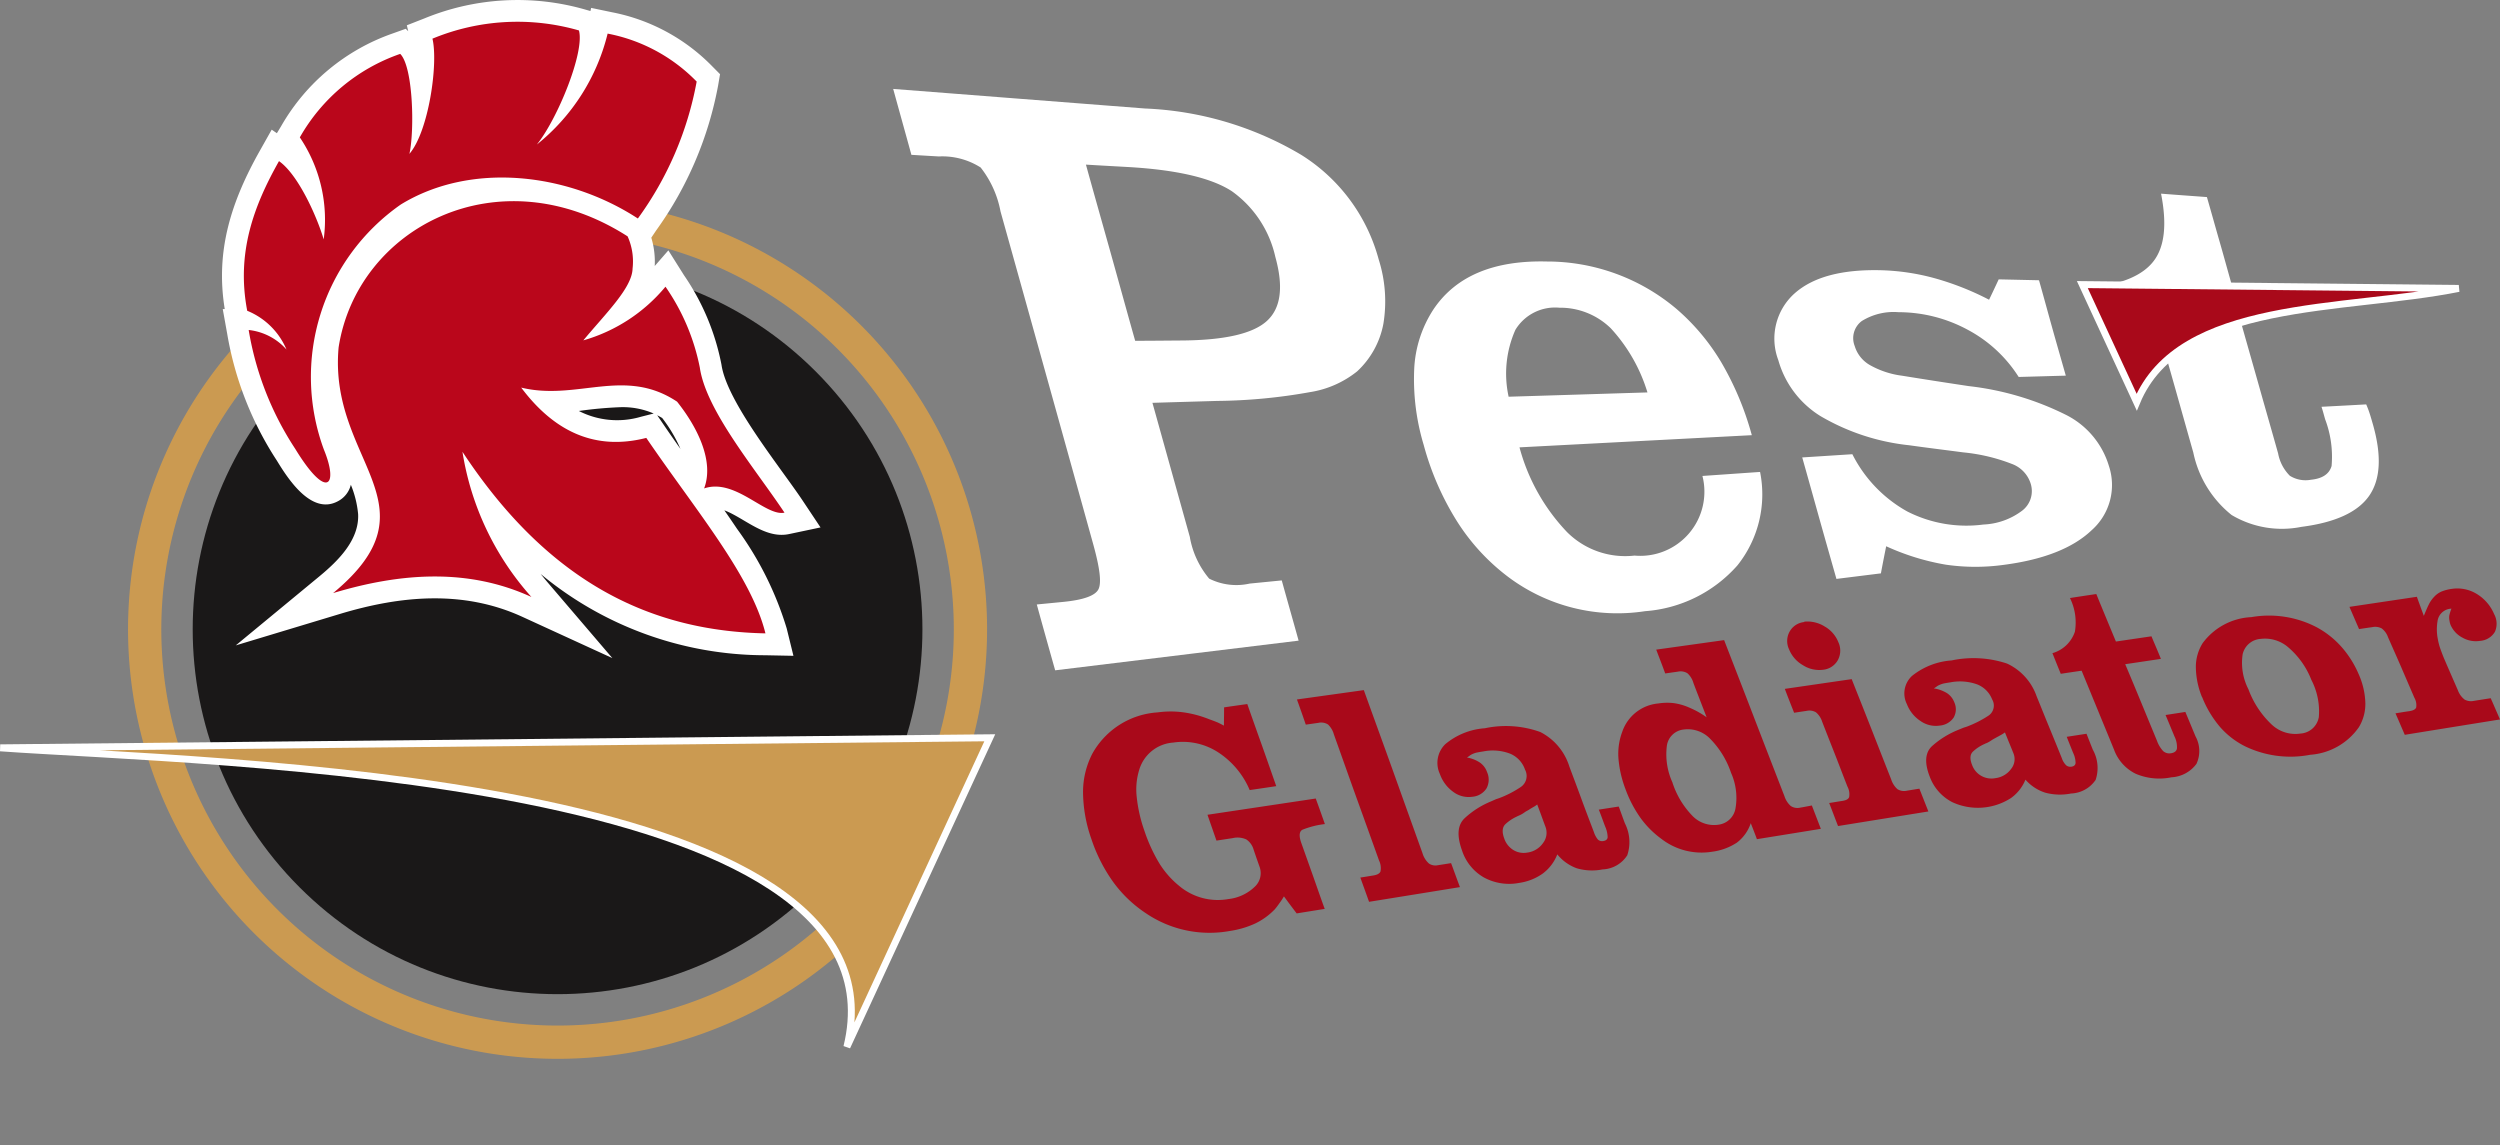 <svg xmlns="http://www.w3.org/2000/svg" width="179.882" height="82.408" viewBox="0 0 179.882 82.408">
  <rect x="0" y="0" width="179.882" height="82.408" fill="#808080" stroke="none"/>
  <g id="Group_2911" data-name="Group 2911" transform="translate(-208.374 -211.562)">
    <path id="Path_8581" data-name="Path 8581" d="M539.315,260.908c1.116,0,2.232-.014,3.358-.022,3.1-.022,5.132-.493,6.132-1.413s1.2-2.44.6-4.6a7.916,7.916,0,0,0-3.131-4.729q-2.213-1.438-7.474-1.74c-1.007-.056-2.026-.112-3.023-.172.585,2.118,1.185,4.23,1.777,6.344s1.17,4.223,1.766,6.332Zm3.943,14.149a6.343,6.343,0,0,0,1.387,2.964,4.358,4.358,0,0,0,2.914.356q1.154-.113,2.308-.228c.4,1.448.813,2.891,1.213,4.334q-8.775,1.069-17.517,2.135c-.444-1.577-.889-3.157-1.322-4.738.629-.06,1.257-.122,1.9-.185,1.462-.143,2.3-.447,2.535-.906s.1-1.52-.358-3.183q-1.664-6-3.336-12T529.631,251.6a7.288,7.288,0,0,0-1.43-3.161,5.117,5.117,0,0,0-3-.795c-.672-.037-1.332-.077-1.982-.116-.433-1.581-.877-3.161-1.311-4.742,6.034.468,12.09.941,18.134,1.409a23.851,23.851,0,0,1,11.223,3.333,12.79,12.79,0,0,1,5.579,7.534,9.937,9.937,0,0,1,.336,4.618,6.22,6.22,0,0,1-1.885,3.424,7.187,7.187,0,0,1-3.412,1.5,39.618,39.618,0,0,1-6.673.631c-1.549.046-3.109.09-4.648.137q1.349,4.839,2.7,9.682Zm32.922-10.434a11.911,11.911,0,0,0-2.633-4.609,5.2,5.2,0,0,0-3.705-1.486,3.338,3.338,0,0,0-3.163,1.589,7.754,7.754,0,0,0-.488,4.815c3.315-.1,6.652-.206,9.988-.309Zm3.954,6.01c1.376-.094,2.752-.193,4.149-.288a8.191,8.191,0,0,1-1.625,6.718,9.8,9.8,0,0,1-6.652,3.3,13.085,13.085,0,0,1-9.858-2.474,15.138,15.138,0,0,1-3.684-4.012,20.2,20.2,0,0,1-2.383-5.472,16.4,16.4,0,0,1-.682-5.5,8.559,8.559,0,0,1,1.4-4.283c1.625-2.4,4.366-3.517,8.168-3.419a14.433,14.433,0,0,1,9.295,3.406,15.581,15.581,0,0,1,3.239,3.862,21.546,21.546,0,0,1,2.188,5.228l-16.716.876a14.109,14.109,0,0,0,3.424,6.1,5.913,5.913,0,0,0,4.853,1.688,4.614,4.614,0,0,0,4.886-5.73Zm9.641,7.4c-.412-1.456-.828-2.907-1.235-4.364s-.812-2.912-1.224-4.368l3.607-.232a9.7,9.7,0,0,0,3.943,4.115,9.364,9.364,0,0,0,5.482.945,4.969,4.969,0,0,0,2.795-1,1.771,1.771,0,0,0,.607-1.955,2.217,2.217,0,0,0-1.332-1.4,13.105,13.105,0,0,0-3.521-.838c-1.288-.171-2.59-.328-3.878-.511a15.874,15.874,0,0,1-6.392-2.1,6.941,6.941,0,0,1-3.033-4.029,4.363,4.363,0,0,1,1.192-4.815c1.347-1.185,3.423-1.72,6.218-1.65a16.155,16.155,0,0,1,3.889.589,20.282,20.282,0,0,1,3.867,1.533c.239-.49.466-.979.693-1.465l2.9.064c.325,1.147.635,2.294.953,3.432s.65,2.285.975,3.432c-1.137.03-2.264.064-3.391.094a9.76,9.76,0,0,0-3.661-3.393,10.491,10.491,0,0,0-4.983-1.267,4.344,4.344,0,0,0-2.644.636,1.536,1.536,0,0,0-.509,1.8,2.355,2.355,0,0,0,1.072,1.357,6.329,6.329,0,0,0,2.34.778c1.592.26,3.186.505,4.788.747a20.911,20.911,0,0,1,7.02,2.079,6.056,6.056,0,0,1,3.066,3.655,4.343,4.343,0,0,1-1.246,4.643c-1.347,1.28-3.467,2.12-6.37,2.492a14.772,14.772,0,0,1-4.127-.022,17.25,17.25,0,0,1-4.279-1.323c-.13.649-.26,1.3-.379,1.95l-3.206.4Zm25.685-9.063a7.776,7.776,0,0,0,2.751,4.472,7.07,7.07,0,0,0,5.016.855c2.459-.314,4.076-1.071,4.886-2.242s.913-2.874.26-5.154c-.106-.37-.189-.652-.26-.859s-.141-.387-.217-.558q-1.609.09-3.217.172c.1.3.177.6.26.894a7.61,7.61,0,0,1,.466,3.368c-.169.577-.661.905-1.484.988a2.133,2.133,0,0,1-1.517-.284,3.051,3.051,0,0,1-.845-1.606c-.443-1.581-.9-3.163-1.343-4.738s-.9-3.161-1.343-4.742l5.991-2.29q-3.3-.071-6.576-.137c-.314-1.091-.607-2.182-.921-3.269s-.617-2.182-.932-3.273c-1.105-.082-2.2-.159-3.3-.245.433,2.2.258,3.8-.52,4.832s-2.264,1.675-4.441,1.916c.238.82.466,1.645.693,2.461,1.311,0,2.611,0,3.933,0,.433,1.577.888,3.153,1.332,4.725S615.017,267.4,615.461,268.97Z" transform="translate(-249.267 -24.825)" fill="#fff"/>
    <path id="Path_8582" data-name="Path 8582" d="M600.366,426.464q.518,1.478,1.046,2.953c.35.983.691,1.967,1.036,2.95q-.955.145-1.91.283a6.039,6.039,0,0,0-2.309-2.742,4.664,4.664,0,0,0-3.2-.675,2.745,2.745,0,0,0-2.438,1.955,4.792,4.792,0,0,0-.183,1.949,10.554,10.554,0,0,0,.561,2.461,11.62,11.62,0,0,0,1.068,2.326,6.537,6.537,0,0,0,1.424,1.618,4.318,4.318,0,0,0,3.55.949,3.241,3.241,0,0,0,1.877-.871,1.335,1.335,0,0,0,.356-1.464q-.215-.6-.421-1.211a1.306,1.306,0,0,0-.529-.744,1.529,1.529,0,0,0-.982-.093c-.389.058-.777.12-1.165.178-.216-.621-.432-1.238-.647-1.859q3.884-.583,7.79-1.169c.226.615.442,1.223.658,1.838a6.2,6.2,0,0,0-1.619.41c-.225.126-.259.44-.076.955q.42,1.179.842,2.368c.28.789.55,1.582.841,2.371-.68.108-1.359.217-2.018.325-.313-.41-.615-.816-.917-1.226a4.839,4.839,0,0,1-.335.506,4.653,4.653,0,0,1-.334.437,4.911,4.911,0,0,1-1.392,1.006,6.674,6.674,0,0,1-1.845.542,8.151,8.151,0,0,1-6.021-1.274,9.164,9.164,0,0,1-2.352-2.245,11.566,11.566,0,0,1-1.575-3.1,10.308,10.308,0,0,1-.6-3.35,6.016,6.016,0,0,1,.669-2.79,5.8,5.8,0,0,1,4.7-2.971,6.879,6.879,0,0,1,1.812-.009,7.893,7.893,0,0,1,1.867.491c.183.07.368.132.561.211.174.071.345.163.529.259,0-.44.011-.877.011-1.314.55-.081,1.111-.159,1.672-.238Zm8.383-1.006c-1.608.226-3.215.449-4.812.672.216.6.432,1.208.637,1.811l.9-.127a.92.92,0,0,1,.7.118,1.53,1.53,0,0,1,.421.711c.542,1.511,1.074,3.027,1.618,4.534s1.09,3.022,1.629,4.534a1.259,1.259,0,0,1,.108.79c-.064.163-.249.253-.55.3s-.593.1-.9.142c.205.585.421,1.163.626,1.747q3.254-.524,6.539-1.057c-.216-.576-.421-1.151-.637-1.726-.313.051-.626.1-.95.15a.824.824,0,0,1-.647-.126,1.616,1.616,0,0,1-.464-.753c-.7-1.948-1.4-3.9-2.1-5.857s-1.413-3.9-2.115-5.857Zm16.907,8.6c.475-.075.949-.148,1.435-.223.151.4.293.808.442,1.205a2.975,2.975,0,0,1,.173,2.3,2.2,2.2,0,0,1-1.77,1.018,3.9,3.9,0,0,1-1.866-.081,3.224,3.224,0,0,1-1.4-1,3.12,3.12,0,0,1-1.047,1.38,3.863,3.863,0,0,1-1.694.672,3.807,3.807,0,0,1-2.535-.389A3.48,3.48,0,0,1,615.817,437c-.384-1.065-.333-1.837.194-2.332a6.32,6.32,0,0,1,1.867-1.193c.1-.043.205-.09.313-.138s.219-.077.324-.117a7.464,7.464,0,0,0,1.521-.786.957.957,0,0,0,.313-1.253,1.906,1.906,0,0,0-1.068-1.148,3.49,3.49,0,0,0-1.92-.166c-.184.027-.334.054-.453.078a1.4,1.4,0,0,0-.313.1,1.1,1.1,0,0,0-.195.105c-.065.047-.13.1-.227.16a2.377,2.377,0,0,1,.939.368,1.39,1.39,0,0,1,.507.684,1.322,1.322,0,0,1-.043,1.169,1.341,1.341,0,0,1-1.015.6,1.841,1.841,0,0,1-1.381-.356,2.658,2.658,0,0,1-.96-1.289,1.883,1.883,0,0,1,.388-2.136,4.983,4.983,0,0,1,2.849-1.148,7.3,7.3,0,0,1,3.992.271,4.181,4.181,0,0,1,2.093,2.494c.294.786.59,1.568.874,2.347s.587,1.565.885,2.35a1.623,1.623,0,0,0,.291.545.44.44,0,0,0,.388.108c.194-.03.3-.12.313-.274a2,2,0,0,0-.173-.759c-.157-.411-.3-.82-.464-1.229Zm-4.434-.37a1.436,1.436,0,0,1-.2.142c-.066.038-.132.077-.216.124-.067.037-.137.086-.194.123-.073.047-.153.079-.216.121-.088.058-.171.121-.248.166a2.438,2.438,0,0,1-.3.148.093.093,0,0,0-.043.018.051.051,0,0,1-.022.015,3.07,3.07,0,0,0-.852.564c-.217.213-.253.559-.076,1.03a1.55,1.55,0,0,0,.647.82,1.422,1.422,0,0,0,1,.19,1.631,1.631,0,0,0,1.144-.69,1.206,1.206,0,0,0,.173-1.169c-.2-.532-.388-1.07-.593-1.6Zm13.454-11.828-4.888.684c.216.572.442,1.142.647,1.714l.917-.13a.937.937,0,0,1,.68.115,1.473,1.473,0,0,1,.432.7c.311.823.637,1.645.95,2.468a7.087,7.087,0,0,0-.658-.412c-.207-.114-.4-.2-.594-.286a4.207,4.207,0,0,0-1.09-.316,4.092,4.092,0,0,0-1.133.021,3.024,3.024,0,0,0-2.589,2.022,4.53,4.53,0,0,0-.281,1.91,7.963,7.963,0,0,0,.507,2.229,8.707,8.707,0,0,0,1.079,2.07,6.779,6.779,0,0,0,1.51,1.515,4.723,4.723,0,0,0,3.647.922,4.235,4.235,0,0,0,1.78-.654,2.917,2.917,0,0,0,1-1.4c.151.383.3.765.442,1.151q2.3-.371,4.6-.744c-.216-.561-.431-1.118-.647-1.681-.281.055-.572.111-.842.157a.865.865,0,0,1-.669-.115,1.585,1.585,0,0,1-.464-.72q-1.086-2.8-2.169-5.61c-.717-1.869-1.446-3.739-2.169-5.61ZM630.954,432.1a.021.021,0,0,0,.011.021,4.88,4.88,0,0,1-.41-2.66,1.361,1.361,0,0,1,1.219-1.169,2.234,2.234,0,0,1,1.877.648,6.375,6.375,0,0,1,1.521,2.468,4.412,4.412,0,0,1,.324,2.54,1.423,1.423,0,0,1-1.23,1.193,2.153,2.153,0,0,1-1.845-.609,6.152,6.152,0,0,1-1.467-2.432Zm12.9-7.43c.475,1.2.954,2.4,1.424,3.6s.939,2.4,1.413,3.6a1.6,1.6,0,0,0,.453.714.9.9,0,0,0,.68.111c.291-.046.593-.1.9-.145.216.545.432,1.094.647,1.639l-6.5,1.049c-.216-.552-.421-1.106-.637-1.657.291-.045.6-.1.906-.145s.469-.125.529-.28a1.167,1.167,0,0,0-.119-.753c-.306-.775-.6-1.56-.906-2.338s-.615-1.558-.917-2.338a1.45,1.45,0,0,0-.442-.669.909.909,0,0,0-.669-.108c-.313.046-.615.093-.906.136-.227-.573-.453-1.142-.669-1.718,1.6-.232,3.2-.467,4.812-.7Zm-3.42-4.137a2.342,2.342,0,0,1,1.467.341,2.262,2.262,0,0,1,.993,1.136,1.427,1.427,0,0,1-.043,1.3,1.369,1.369,0,0,1-1.068.684,2.166,2.166,0,0,1-1.446-.334,2.3,2.3,0,0,1-.992-1.142,1.391,1.391,0,0,1,.054-1.292,1.353,1.353,0,0,1,1.047-.666.028.028,0,0,0-.011-.024Zm18.892,8.285c.151.389.309.779.464,1.163a1.712,1.712,0,0,1,.173.723c-.016.144-.108.234-.291.262a.48.48,0,0,1-.388-.1,1.309,1.309,0,0,1-.313-.518c-.3-.74-.6-1.479-.906-2.22s-.6-1.483-.906-2.227a4.064,4.064,0,0,0-2.126-2.353,7.637,7.637,0,0,0-3.992-.226,5.117,5.117,0,0,0-2.849,1.115,1.714,1.714,0,0,0-.367,2.028,2.538,2.538,0,0,0,.982,1.217,1.907,1.907,0,0,0,1.381.328,1.341,1.341,0,0,0,1-.575,1.2,1.2,0,0,0,.043-1.112,1.358,1.358,0,0,0-.518-.645,2.511,2.511,0,0,0-.949-.344,2.649,2.649,0,0,0,.226-.15.9.9,0,0,1,.194-.106,1.674,1.674,0,0,1,.3-.1c.129-.026.281-.051.464-.078a3.666,3.666,0,0,1,1.932.145,1.9,1.9,0,0,1,1.079,1.081.873.873,0,0,1-.3,1.193,7.851,7.851,0,0,1-1.5.759c-.1.04-.227.069-.334.115l-.324.133a6.406,6.406,0,0,0-1.856,1.151c-.512.465-.567,1.21-.173,2.214a3.371,3.371,0,0,0,1.619,1.829,4.393,4.393,0,0,0,4.229-.3,3.022,3.022,0,0,0,1.036-1.32,3.169,3.169,0,0,0,1.424.937,4.089,4.089,0,0,0,1.856.06,2.241,2.241,0,0,0,1.77-.979,2.7,2.7,0,0,0-.205-2.178c-.154-.378-.3-.762-.453-1.142l-1.424.22Zm-4.445-.316c.2.5.41,1,.615,1.512a1.116,1.116,0,0,1-.173,1.115,1.636,1.636,0,0,1-1.133.663,1.478,1.478,0,0,1-1.672-.943c-.178-.448-.157-.769.075-.982a2.962,2.962,0,0,1,.831-.539.087.087,0,0,0,.032-.018c.01-.009.023-.008.043-.015a1.767,1.767,0,0,0,.28-.141c.086-.049.16-.106.248-.157s.15-.084.216-.121l.216-.117c.066-.037.143-.077.216-.121.057-.034.129-.081.205-.135Zm6.571-9.963c.464,1.142.939,2.281,1.413,3.423l2.557-.376c.226.542.464,1.084.68,1.624l-2.568.383c.388.913.767,1.828,1.144,2.742s.757,1.832,1.133,2.745a2.2,2.2,0,0,0,.453.765.671.671,0,0,0,.572.154c.248-.04.388-.154.421-.343a1.751,1.751,0,0,0-.184-.88c-.212-.51-.421-1.018-.636-1.528.475-.072.939-.145,1.424-.22.248.587.49,1.176.734,1.763a2.182,2.182,0,0,1,.065,1.973,2.393,2.393,0,0,1-1.8.967,4.322,4.322,0,0,1-2.568-.253,3.124,3.124,0,0,1-1.564-1.741c-.386-.947-.777-1.892-1.165-2.838l-1.166-2.838c-.5.072-1,.147-1.5.223-.205-.494-.4-.988-.6-1.485a2.4,2.4,0,0,0,1.618-1.548,3.986,3.986,0,0,0-.356-2.419c.626-.1,1.263-.193,1.9-.289Zm7.606,7.4c0,.009.008.016.011.021a7.736,7.736,0,0,0,1.273,2.133,5.908,5.908,0,0,0,1.8,1.4,7.5,7.5,0,0,0,4.7.618,4.673,4.673,0,0,0,3.507-1.988,3.232,3.232,0,0,0,.464-1.732,5.46,5.46,0,0,0-.474-2.064,7.269,7.269,0,0,0-1.262-2,6.517,6.517,0,0,0-1.781-1.4,7.417,7.417,0,0,0-4.693-.72,4.613,4.613,0,0,0-3.5,1.877,3.213,3.213,0,0,0-.486,1.72,5.9,5.9,0,0,0,.432,2.133Zm3.345-.533c0,.006.011.012.011.018a4.15,4.15,0,0,1-.432-2.534,1.419,1.419,0,0,1,1.295-1.118,2.556,2.556,0,0,1,2.029.642,5.872,5.872,0,0,1,1.618,2.3,4.913,4.913,0,0,1,.539,2.7,1.43,1.43,0,0,1-1.316,1.169,2.478,2.478,0,0,1-2.061-.636,6.647,6.647,0,0,1-1.683-2.54Zm12.117-6.664c.162.458.334.916.5,1.374.129-.319.245-.592.356-.816a2.249,2.249,0,0,1,.389-.557,1.563,1.563,0,0,1,.539-.383,3.054,3.054,0,0,1,.734-.187,2.668,2.668,0,0,1,1.78.358,3.112,3.112,0,0,1,1.262,1.461,1.44,1.44,0,0,1,.054,1.271,1.342,1.342,0,0,1-1.068.651,1.931,1.931,0,0,1-1.262-.229,1.875,1.875,0,0,1-.852-.9,1.343,1.343,0,0,1-.054-.163c-.017-.061-.023-.119-.032-.169a1.069,1.069,0,0,1-.011-.376,3.318,3.318,0,0,1,.151-.479,1.036,1.036,0,0,0-.982.8,3.61,3.61,0,0,0,.011,1.428,4.505,4.505,0,0,0,.205.747c.09.242.171.454.248.635.322.753.652,1.5.982,2.26a1.514,1.514,0,0,0,.474.663.954.954,0,0,0,.68.1c.4-.064.8-.127,1.208-.19.227.506.443,1.018.669,1.527-2.287.368-4.564.735-6.851,1.106-.226-.515-.442-1.034-.669-1.546.324-.051.636-.108.971-.153.269-.036.463-.12.518-.268a1.069,1.069,0,0,0-.13-.7c-.313-.726-.628-1.459-.939-2.181s-.642-1.453-.96-2.184a1.346,1.346,0,0,0-.453-.624,1,1,0,0,0-.669-.093c-.334.048-.647.093-.96.142-.227-.533-.464-1.067-.69-1.6Z" transform="translate(-302.245 -164.24)" fill="#a9091a"/>
    <circle id="Ellipse_371" data-name="Ellipse 371" cx="26.253" cy="26.253" r="26.253" transform="translate(211.365 256.842) rotate(-45)" fill="#1a1818"/>
    <path id="Path_8583" data-name="Path 8583" d="M277.406,282.425a30.905,30.905,0,1,1-23.423,36.9,30.905,30.905,0,0,1,23.423-36.9Zm.522,2.337a28.511,28.511,0,1,0,34.041,21.608A28.511,28.511,0,0,0,277.928,284.762Z" transform="translate(-35.652 -55.744)" fill="#cb9a51" fill-rule="evenodd"/>
    <g id="Group_2875" data-name="Group 2875" transform="translate(224.348 211.562)">
      <path id="Path_8584" data-name="Path 8584" d="M295.525,246.446a1.823,1.823,0,0,1-.927,1.179c-1.909,1.034-3.605-1.626-4.394-2.918a23.986,23.986,0,0,1-3.575-9.124l-.321-1.785.144,0c-.685-4.207.478-7.755,2.535-11.407l.844-1.5.372.257.306-.507a14.907,14.907,0,0,1,8.037-6.675l.929-.333.179.177-.1-.428,1.276-.5a17.64,17.64,0,0,1,11.534-.64l.4.114.052-.226,1.506.315a13.727,13.727,0,0,1,7.2,3.881l.568.573-.136.8a25.977,25.977,0,0,1-4.475,10.465l-.335.5a5.986,5.986,0,0,1,.246,2.039l.981-1.126,1.123,1.785a17.082,17.082,0,0,1,2.7,6.444c.381,2.666,4.263,7.409,5.843,9.78l1.283,1.926-2.264.478c-1.5.317-2.816-.79-4.063-1.438a5.075,5.075,0,0,0-.592-.27q.461.66.91,1.329a23.844,23.844,0,0,1,3.572,7.156l.488,1.983-2.042-.041a25.334,25.334,0,0,1-16.145-5.848q.258.322.531.642l4.626,5.412-6.471-2.968c-4.26-1.954-8.782-1.527-13.163-.2l-7.462,2.253,6.011-4.963c1.331-1.1,2.888-2.616,2.792-4.492a7.3,7.3,0,0,0-.517-2.089Zm23.716-2.59a10.466,10.466,0,0,0-1.312-2.216q-.18-.11-.361-.2l.511.751q.572.84,1.162,1.668Zm-1.925-2.54a5.587,5.587,0,0,0-2.385-.456,29.088,29.088,0,0,0-3,.273,6.047,6.047,0,0,0,4.464.417Z" transform="translate(-286.255 -211.562)" fill="#fff" fill-rule="evenodd"/>
    </g>
    <g id="Group_2876" data-name="Group 2876" transform="translate(225.918 213.126)">
      <path id="Path_8585" data-name="Path 8585" d="M299.676,249.976a15.126,15.126,0,0,1,5.536-17.631c5.049-3.094,12.007-2.287,17.057,1.008A24.119,24.119,0,0,0,326.5,223.5a12.133,12.133,0,0,0-6.406-3.451A14.725,14.725,0,0,1,315,228.031c1.486-1.833,3.462-6.671,3.028-8.21a15.987,15.987,0,0,0-10.539.592c.429,1.789-.27,6.675-1.657,8.288.375-1.69.27-6.272-.663-7.193a13.314,13.314,0,0,0-7.223,6.008,10.6,10.6,0,0,1,1.718,7.339c-.508-1.709-1.866-4.694-3.217-5.63-1.793,3.184-3.086,6.565-2.286,10.767a5.193,5.193,0,0,1,2.826,2.789,4.254,4.254,0,0,0-2.721-1.407,22.14,22.14,0,0,0,3.353,8.558C299.878,253.632,300.763,252.619,299.676,249.976Z" transform="translate(-293.917 -219.195)" fill="#ba061b" fill-rule="evenodd"/>
      <path id="Path_8586" data-name="Path 8586" d="M325.26,310.4c4.975-1.5,9.783-1.779,14.27.279a20.421,20.421,0,0,1-4.962-10.446c6.344,9.634,13.8,12.9,21.8,13.065-1.025-4.166-5.056-8.9-8.573-14.065-3.658.934-6.609-.431-9-3.619,4.04.977,7.431-1.509,11.216,1.013,1.52,1.91,2.67,4.325,1.945,6.242,2.241-.764,4.407,2.034,5.783,1.743-2.09-3.137-5.641-7.34-6.09-10.428a15.432,15.432,0,0,0-2.473-5.83,11.959,11.959,0,0,1-5.911,3.862c1.6-1.928,3.516-3.779,3.544-5.174a4.413,4.413,0,0,0-.358-2.31c-9.324-5.971-19.457-.6-20.793,7.984C324.9,300.945,332.979,304.026,325.26,310.4Z" transform="translate(-318.837 -269.289)" fill="#ba061b" fill-rule="evenodd"/>
    </g>
    <path id="Path_8587" data-name="Path 8587" d="M966.52,311.758l-27.084-.275,3.911,8.46C946.433,312.5,958.285,313.409,966.52,311.758Z" transform="translate(-581.232 -79.444)" fill="#a9091a" stroke="#fff" stroke-miterlimit="2.613" stroke-width="0.5" fill-rule="evenodd"/>
    <path id="Path_8588" data-name="Path 8588" d="M208.392,471.328l71.2-.724-10.282,22.242C274.144,473.153,223.062,472.381,208.392,471.328Z" transform="translate(0 -205.957)" fill="#cb9a51" stroke="#fff" stroke-miterlimit="2.613" stroke-width="0.5" fill-rule="evenodd"/>
  </g>
</svg>
